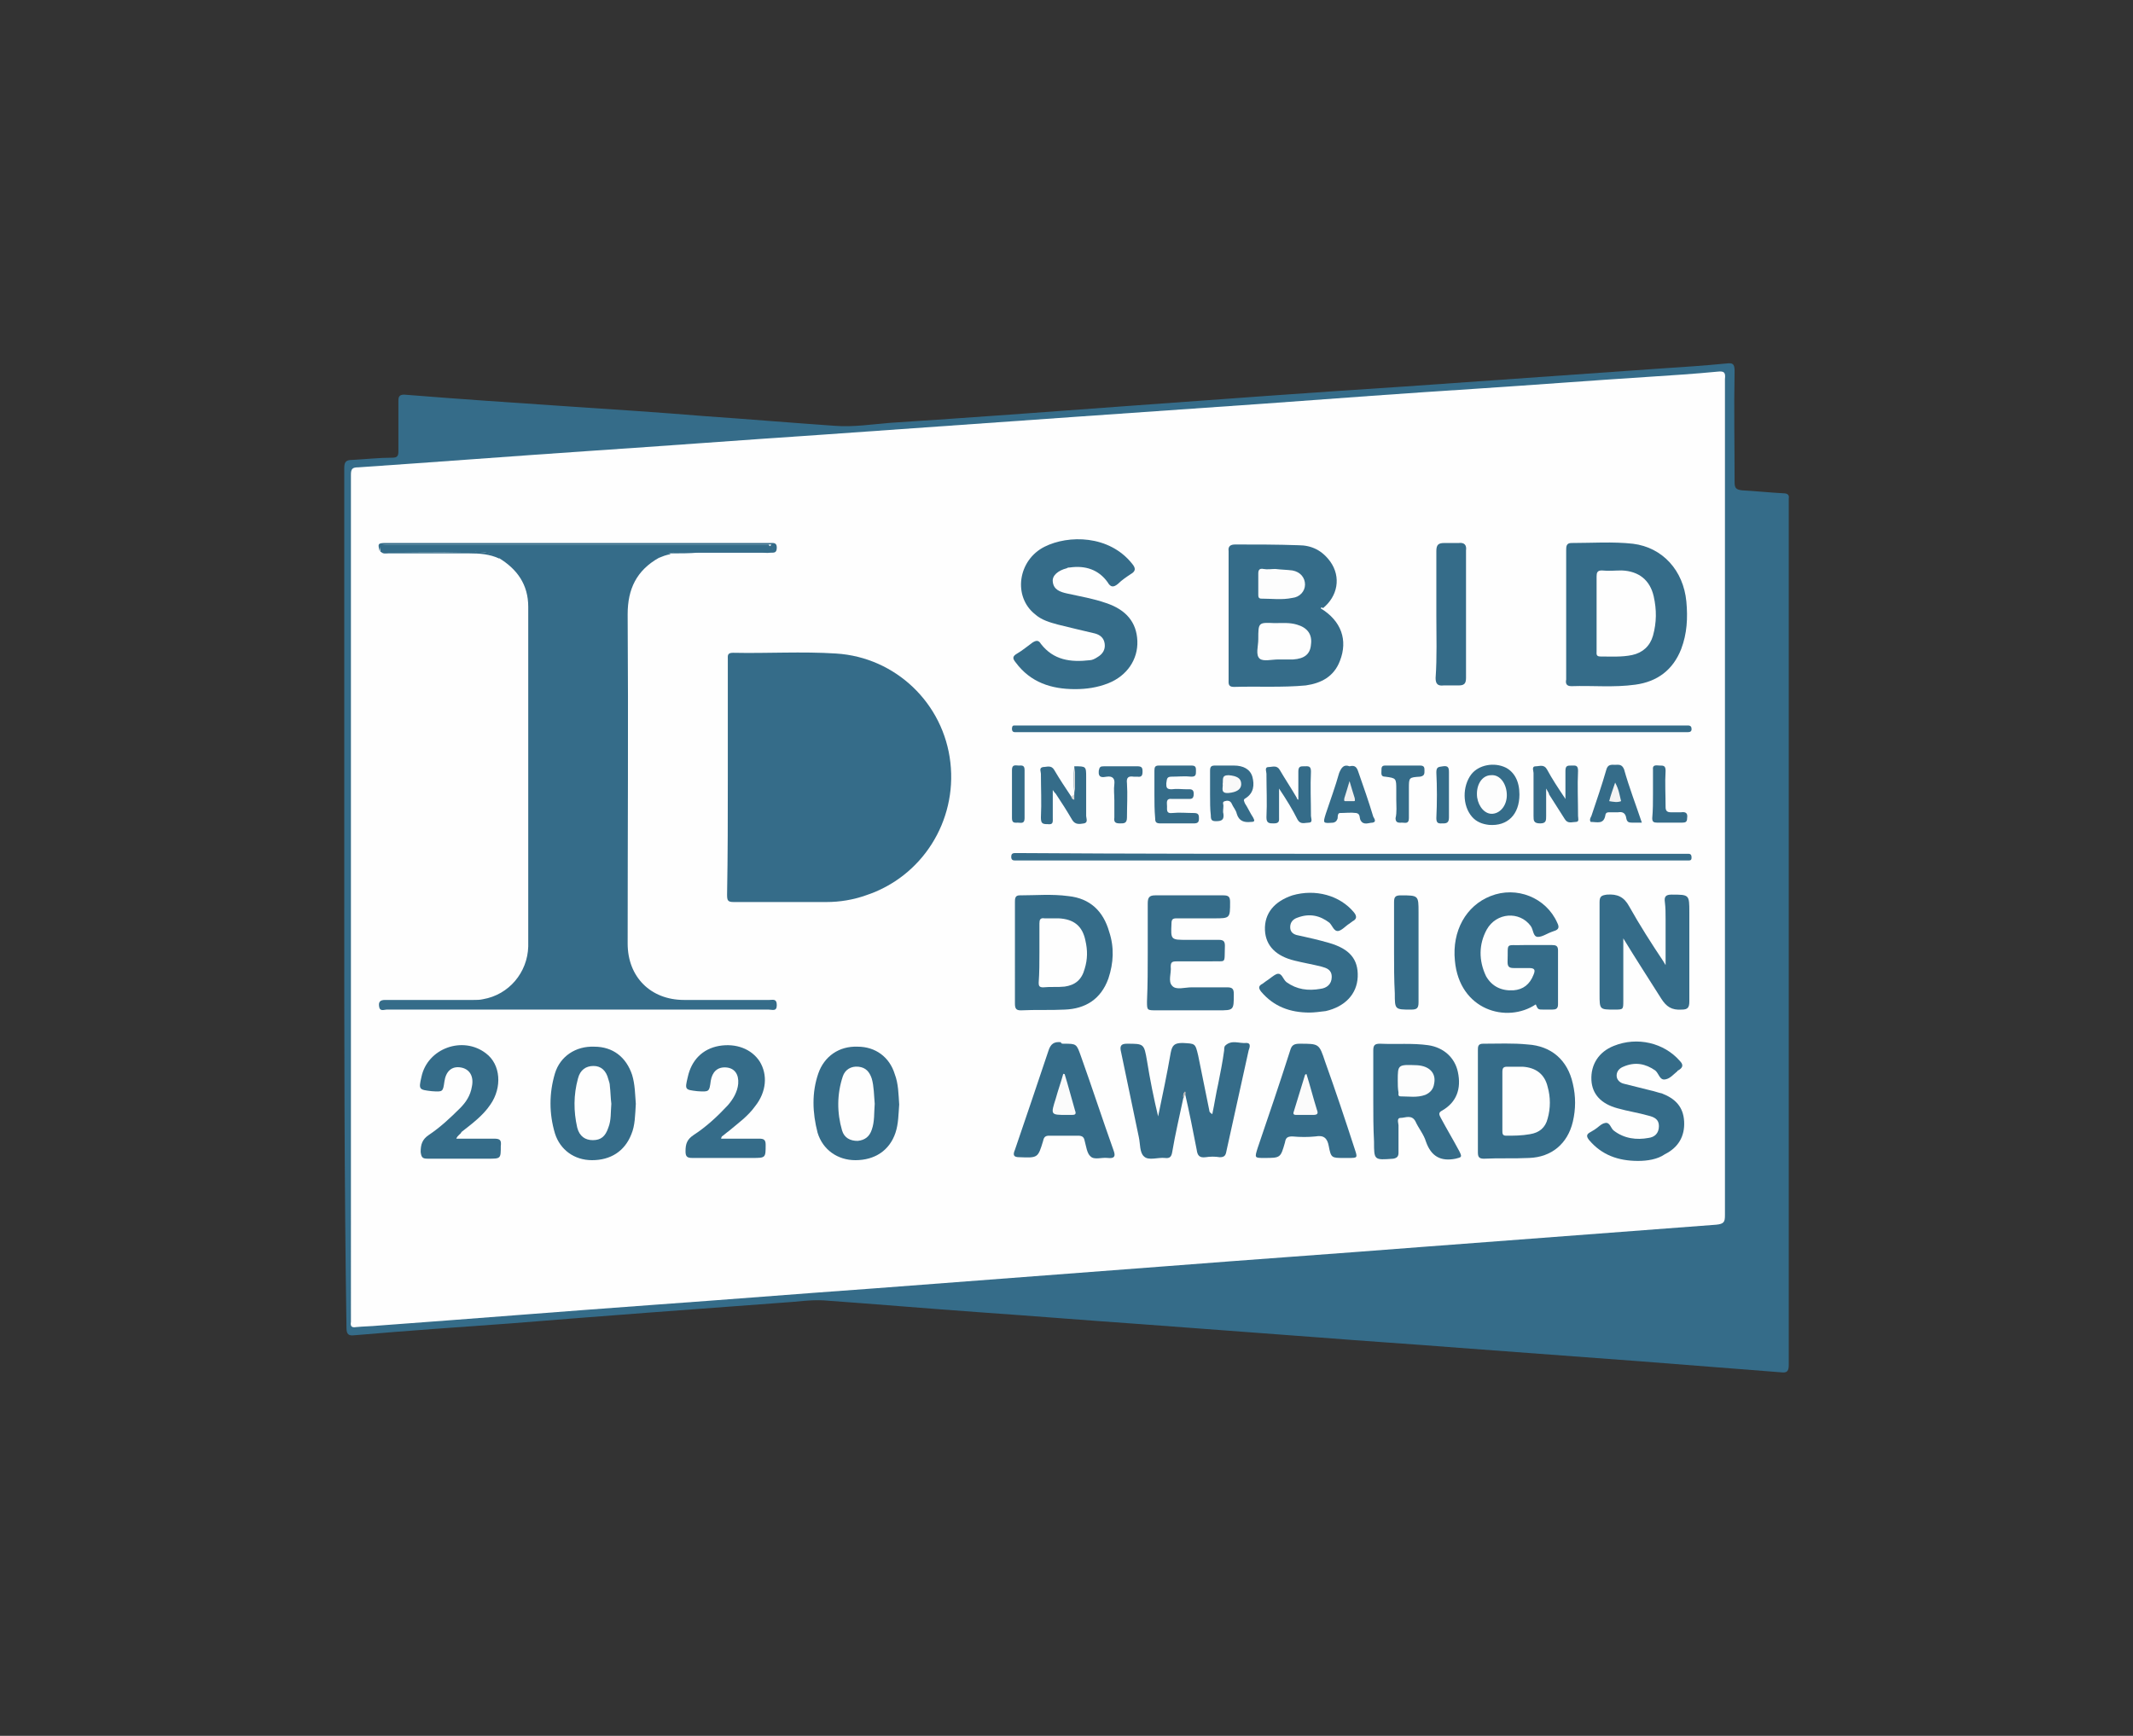 <?xml version="1.0" encoding="utf-8"?>
<!-- Generator: Adobe Illustrator 27.3.1, SVG Export Plug-In . SVG Version: 6.00 Build 0)  -->
<svg version="1.1" id="Layer_1" xmlns="http://www.w3.org/2000/svg" xmlns:xlink="http://www.w3.org/1999/xlink" x="0px" y="0px"
	 viewBox="0 0 287.5 234" style="enable-background:new 0 0 287.5 234;" xml:space="preserve">
<rect x="0" y="0" width="287.5" height="234" fill="#333333" stroke="none"/>
<style type="text/css">
	.st0{fill:#356C89;}
	.st1{enable-background:new    ;}
	.st2{fill:#FEFEFE;}
	.st3{fill:#D5D5D5;}
	.st4{fill:#B7B7B7;}
	.st5{fill:#FDFDFD;}
	.st6{fill:#FBFBFB;}
	.st7{fill:#F9F9F9;}
	.st8{fill:#F3F3F3;}
	.st9{fill:#F1F1F1;}
</style>
<g>
	<g>
		<path class="st0" d="M46.4,120.9c0-19.3,0-38.5,0-57.8c0-0.9,0.3-1.1,1.1-1.1c1.8-0.1,3.6-0.3,5.4-0.3c0.7,0,0.8-0.3,0.8-0.9
			c0-2.3,0-4.5,0-6.8c0-0.6,0.2-0.8,0.8-0.8c7.4,0.6,14.9,1.1,22.3,1.6c6.1,0.4,12.1,0.8,18.2,1.3c5.8,0.4,11.7,0.9,17.5,1.3
			c2.5,0.2,5-0.2,7.5-0.4c10.8-0.7,21.6-1.5,32.4-2.3c12.3-0.9,24.6-1.8,37-2.6c11.4-0.8,22.7-1.6,34.1-2.4c3.1-0.2,6.1-0.4,9.2-0.7
			c0.8-0.1,1.1,0,1.1,1c-0.1,5,0,10,0,15c0,0.8,0.2,1,1,1.1c1.9,0.1,3.7,0.3,5.6,0.4c0.5,0,0.8,0.2,0.7,0.7c0,0.3,0,0.6,0,1
			c0,38.6,0,77.2,0,115.8c0,0.8-0.2,1.1-1,1c-6.4-0.5-12.8-1-19.2-1.5c-8.1-0.6-16.1-1.2-24.2-1.8c-6.3-0.5-12.6-0.9-18.9-1.4
			c-8-0.6-16.1-1.2-24.1-1.8c-7.2-0.5-14.5-1.1-21.7-1.6c-7-0.5-14-1.1-21-1.6c-1.8-0.1-3.6,0.2-5.4,0.3
			c-12.2,0.9-24.4,1.8-36.7,2.8c-7,0.5-14.1,1-21.1,1.6c-0.8,0.1-1.1-0.1-1.1-1C46.4,159.4,46.4,140.2,46.4,120.9z"/>
		<path class="st2" d="M47.3,120.9c0-19,0-38,0-56.9c0-0.8,0.2-1,1-1c10.3-0.7,20.7-1.5,31-2.2c10.5-0.7,21-1.5,31.5-2.2
			c11.3-0.8,22.7-1.6,34-2.4c8.6-0.6,17.2-1.2,25.8-1.8c9.5-0.7,19-1.4,28.4-2c7.7-0.5,15.4-1.1,23.2-1.6c3.1-0.2,6.2-0.4,9.3-0.7
			c0.9-0.1,1.1,0.1,1,1c0,15.1,0,30.1,0,45.2c0,22.5,0,45,0,67.5c0,0.9-0.1,1.2-1.2,1.3c-13.2,1-26.5,2-39.7,3
			c-11.5,0.9-23,1.7-34.5,2.6c-13.2,1-26.3,2-39.5,3c-9.8,0.7-19.7,1.5-29.5,2.2c-12.4,0.9-24.8,1.9-37.1,2.8c-1,0.1-2,0.1-3,0.2
			c-0.6,0.1-0.8-0.1-0.7-0.7c0-0.3,0-0.6,0-1C47.3,158.3,47.3,139.6,47.3,120.9z"/>
		<path class="st0" d="M88.8,75.2c-3,1.7-4.2,4.2-4.2,7.6c0.1,14.8,0,29.6,0,44.4c0,4.5,3.1,7.6,7.6,7.6c3.8,0,7.7,0,11.5,0
			c0.5,0,1-0.2,1,0.7s-0.6,0.6-1.1,0.6c-17.2,0-34.4,0-51.5,0c-0.3,0-0.9,0.3-1-0.4c-0.1-0.6,0.1-0.9,0.8-0.9c4,0,7.9,0,11.9,0
			c0.4,0,0.9,0,1.3-0.1c3.5-0.6,6-3.6,6.1-7.1c0-15.3,0-30.5,0-45.8c0-3-1.5-5.1-4-6.6c-0.9-0.7-2-0.8-3.1-0.8
			c-3.7,0.1-7.4,0-11.1,0.1c-0.6,0-1.1,0.1-1.7-0.1l0,0c-0.2-1-0.2-1,0.9-1c17.1,0,34.3,0,51.4,0c0.1,0.3,0.6,0.4,0.6,0.8
			c-0.4,0.5-1,0.3-1.5,0.3c-3.7,0-7.5,0-11.2,0c-0.3,0-0.7-0.1-1,0.1h-0.1h-0.1C89.8,74.6,89.3,74.9,88.8,75.2z"/>
		<path class="st0" d="M98.1,104.7c0-5.3,0-10.6,0-15.8c0-0.5-0.1-0.9,0.7-0.9c4.6,0.1,9.3-0.2,13.9,0.1c8,0.5,14.5,6.7,15.4,14.7
			c0.9,7.9-3.8,15.4-11.4,17.9c-1.7,0.6-3.5,0.9-5.3,0.9c-4.2,0-8.3,0-12.5,0c-0.8,0-0.9-0.2-0.9-1C98.1,115.2,98.1,110,98.1,104.7z
			"/>
		<path class="st0" d="M178,82c2.8,1.7,3.7,4.3,2.6,7.1c-0.8,2.1-2.5,3-4.6,3.3c-3.2,0.3-6.5,0.1-9.7,0.2c-0.8,0-0.7-0.5-0.7-1
			c0-5.2,0-10.4,0-15.6c0-0.6,0-1.2,0-1.7c-0.1-0.7,0.3-0.9,0.9-0.9c2.8,0,5.7,0,8.5,0.1c1.8,0,3.2,0.7,4.3,2.2c1.5,2.1,1,4.7-1,6.3
			C178.2,81.8,178.1,81.9,178,82z"/>
		<path class="st0" d="M211.1,82.9c0-2.9,0-5.8,0-8.7c0-0.5,0-1,0.7-1c2.8,0,5.6-0.2,8.3,0.1c4,0.5,6.8,3.6,7.2,7.8
			c0.2,2.2,0.1,4.3-0.7,6.4c-1.1,2.8-3.2,4.4-6.2,4.8c-2.9,0.4-5.7,0.1-8.6,0.2c-0.7,0-0.8-0.4-0.7-0.9
			C211.1,88.7,211.1,85.8,211.1,82.9z"/>
		<path class="st0" d="M144.9,92.9c-3.2,0-6-0.9-8-3.6c-0.4-0.5-0.5-0.8,0.2-1.2c0.7-0.4,1.4-1,2.1-1.5c0.5-0.3,0.8-0.3,1.1,0.2
			c1.7,2.2,4,2.5,6.6,2.2c0.3,0,0.7-0.2,1-0.4c0.7-0.4,1.1-1,1-1.8s-0.6-1.2-1.3-1.4c-1.7-0.4-3.4-0.8-5-1.2
			c-1.1-0.3-2.2-0.6-3.1-1.4c-3-2.4-2.3-7.3,1.3-9.1c3.2-1.6,8.7-1.6,11.8,2.3c0.5,0.6,0.5,1-0.2,1.4c-0.6,0.4-1.2,0.8-1.7,1.3
			c-0.6,0.5-1,0.5-1.4-0.2c-1.2-1.7-3-2.3-5.1-2c-0.1,0-0.3,0-0.4,0.1c-1.2,0.3-2,1-1.9,1.8c0.1,1.1,1,1.4,1.9,1.6
			c1.8,0.4,3.6,0.7,5.3,1.3c2.7,0.9,4.1,2.6,4.2,5.1c0.1,2.5-1.4,4.7-3.9,5.7C147.9,92.7,146.4,92.9,144.9,92.9z"/>
		<path class="st0" d="M159.5,148c-0.5,2.4-1.1,4.9-1.5,7.3c-0.1,0.6-0.3,0.9-1,0.8c-0.9-0.1-2.2,0.4-2.8-0.2
			c-0.6-0.5-0.5-1.7-0.7-2.6c-0.8-3.8-1.6-7.7-2.4-11.5c-0.2-0.8,0-1.1,0.8-1.1c2.3,0,2.3,0,2.7,2.3c0.4,2.5,0.9,5,1.5,7.5
			c0.6-2.9,1.2-5.7,1.7-8.6c0.2-1,0.5-1.3,1.6-1.3c1.7,0.1,1.7,0,2.1,1.7c0.5,2.5,1,4.9,1.5,7.4c0,0.2,0.1,0.3,0.4,0.5
			c0.3-1.4,0.5-2.8,0.8-4.1c0.3-1.5,0.6-3,0.8-4.5c0-0.2,0-0.4,0.1-0.6c0.9-0.9,1.9-0.3,2.9-0.4c0.7,0,0.4,0.7,0.3,1
			c-1,4.5-2,9.1-3,13.6c-0.1,0.6-0.3,0.8-0.9,0.8c-0.6-0.1-1.3-0.1-1.9,0c-0.8,0.1-1.1-0.2-1.2-1c-0.5-2.6-1-5.1-1.6-7.7
			C159.3,147.4,159.7,147.9,159.5,148z"/>
		<path class="st0" d="M207,135.4c-3.9,2.6-10.3,0.8-10.9-5.9c-0.4-4,1.5-7.4,4.8-8.7c3.5-1.4,7.5,0.2,9,3.6
			c0.3,0.6,0.2,0.9-0.4,1.1c-0.1,0-0.2,0.1-0.3,0.1c-0.6,0.2-1.3,0.7-1.9,0.7c-0.7,0-0.6-1-1-1.5c-1.5-2-4.6-1.8-5.9,0.5
			c-1.1,2-1.1,4.2-0.1,6.3c0.8,1.4,2.1,2,3.7,1.9c1.3-0.1,2.2-0.8,2.7-2.1c0.3-0.7,0.1-0.9-0.6-0.9c-0.7,0-1.3,0-2,0
			c-0.6,0-0.9-0.1-0.9-0.8c0.1-2.8-0.4-2.2,2.2-2.3c1.3,0,2.6,0,3.8,0c0.5,0,0.8,0.1,0.8,0.7c0,2.4,0,4.9,0,7.3
			c0,0.6-0.3,0.7-0.8,0.7c-0.4,0-0.7,0-1.1,0C207.3,136.1,207.3,136.1,207,135.4z"/>
		<path class="st0" d="M136.8,128.4c0-2.3,0-4.5,0-6.8c0-0.4,0-0.9,0.6-0.9c2.2,0,4.4-0.2,6.6,0.1c2.9,0.3,4.7,2,5.5,4.8
			c0.7,2.1,0.6,4.2-0.1,6.3c-1,2.8-3.1,4.1-5.9,4.2c-1.9,0.1-3.9,0-5.9,0.1c-0.6,0-0.8-0.2-0.8-0.9
			C136.8,133,136.8,130.7,136.8,128.4z"/>
		<path class="st0" d="M199.2,148.5c0-2.3,0-4.6,0-6.9c0-0.5,0-0.9,0.7-0.9c2,0,4-0.1,6,0.1c3.2,0.2,5.4,2.1,6.1,5.3
			c0.4,1.7,0.4,3.4,0,5.1c-0.7,3-2.9,4.8-5.9,4.9c-2,0.1-4.1,0-6.1,0.1c-0.7,0-0.8-0.3-0.8-0.9c0-1.1,0-2.3,0-3.4
			C199.2,150.7,199.2,149.6,199.2,148.5z"/>
		<path class="st0" d="M218.8,126.5c0,2.9,0,5.6,0,8.4c0,1.2,0,1.2-1.2,1.2c-2,0-2,0-2-2.1c0-4.1,0-8.3,0-12.4c0-0.8,0.3-0.9,1-1
			c1.4-0.1,2.3,0.3,3,1.6c1.4,2.5,3,5,4.6,7.4c0.1,0.2,0.2,0.3,0.3,0.5c0-2.1,0-4.2,0-6.2c0-0.8,0-1.5-0.1-2.3c-0.1-0.7,0.1-1,0.9-1
			c2.4,0,2.4,0,2.4,2.4c0,4,0,8,0,12c0,0.8-0.2,1.1-1,1.1c-1.4,0.1-2.1-0.4-2.8-1.5C222.2,131.9,220.5,129.3,218.8,126.5z"/>
		<path class="st0" d="M176.5,136.5c-2.6,0-4.8-0.8-6.5-2.8c-0.4-0.5-0.4-0.8,0.2-1.1c0.1-0.1,0.3-0.2,0.4-0.3c0.5-0.3,1-0.8,1.5-1
			c0.7-0.2,0.8,0.7,1.3,1.1c1.4,1,2.9,1.2,4.6,0.9c0.8-0.1,1.5-0.6,1.5-1.6s-0.7-1.2-1.4-1.4c-1.2-0.3-2.4-0.5-3.6-0.8
			c-2.5-0.6-3.9-2-4-4.1c-0.1-2.3,1.3-3.9,3.7-4.7c3.1-0.9,6.4,0,8.3,2.3c0.4,0.5,0.4,0.9-0.2,1.2c-0.1,0.1-0.3,0.2-0.4,0.3
			c-0.5,0.3-1,0.9-1.5,1c-0.6,0.1-0.8-0.7-1.2-1.1c-1.3-1-2.7-1.3-4.3-0.7c-0.6,0.2-1,0.6-1,1.3c0,0.7,0.5,1,1.1,1.1
			c1.4,0.3,2.7,0.6,4.1,1c2.8,0.8,4,2.2,3.9,4.6c-0.1,2.3-1.7,4-4.3,4.6C177.9,136.4,177.1,136.5,176.5,136.5z"/>
		<path class="st0" d="M220.8,156.5c-2.7,0-4.9-0.8-6.6-2.8c-0.4-0.5-0.4-0.8,0.2-1.1c0.2-0.1,0.3-0.2,0.5-0.3
			c0.5-0.3,0.9-0.8,1.4-0.9c0.7-0.2,0.8,0.7,1.2,1c1.4,1.1,3.1,1.3,4.7,1c0.8-0.1,1.4-0.6,1.4-1.6c0-0.9-0.6-1.2-1.4-1.4
			c-1.4-0.4-2.8-0.6-4.2-1c-2.2-0.6-3.4-1.9-3.5-3.8c-0.1-2.1,1-3.8,3-4.6c3.2-1.3,6.8-0.4,8.9,2c0.5,0.5,0.5,0.9-0.2,1.3
			c0,0-0.1,0-0.1,0.1c-0.5,0.4-1,1-1.6,1.1c-0.8,0.2-0.9-0.8-1.4-1.2c-1.3-0.9-2.7-1.2-4.3-0.5c-0.5,0.2-0.9,0.6-0.9,1.2
			c0,0.6,0.5,1,1,1.1c1.2,0.3,2.4,0.6,3.6,0.9c0.5,0.1,1,0.3,1.5,0.4c1.8,0.7,2.9,1.8,3,3.8s-0.8,3.5-2.6,4.4
			C223.4,156.3,222,156.5,220.8,156.5z"/>
		<path class="st0" d="M185.1,148.4c0-2.3,0-4.5,0-6.8c0-0.7,0.2-0.9,0.9-0.9c2.2,0.1,4.4-0.1,6.5,0.2s3.6,1.7,4,3.6
			c0.5,2.3-0.2,4.1-2.1,5.2c-0.6,0.3-0.4,0.6-0.2,1c0.8,1.5,1.7,3,2.5,4.5c0.4,0.8,0.3,0.8-0.5,1c-2,0.4-3.3-0.3-4-2.3
			c-0.3-1-1-1.8-1.4-2.7c-0.5-1-1.4-0.5-2-0.5s-0.3,0.7-0.3,1c0,1.2,0,2.5,0,3.7c0,0.5-0.2,0.7-0.7,0.8c-2.6,0.2-2.6,0.2-2.6-2.3
			C185.1,152,185.1,150.2,185.1,148.4z"/>
		<path class="st0" d="M154.7,128.4c0-2.2,0-4.4,0-6.6c0-0.8,0.2-1.1,1-1.1c3.1,0,6.1,0,9.2,0c0.7,0,0.9,0.2,0.9,0.9
			c0,2.2,0,2.2-2.2,2.2c-1.7,0-3.3,0-5,0c-0.5,0-0.7,0.1-0.7,0.7c-0.1,2.2-0.1,2.2,2.1,2.2c1.4,0,2.9,0,4.3,0c0.6,0,0.8,0.2,0.8,0.8
			c-0.1,2.6,0.3,2-2,2.1c-1.5,0-3,0-4.5,0c-0.6,0-0.8,0.1-0.8,0.7c0.1,0.9-0.4,2,0.2,2.6c0.5,0.6,1.7,0.2,2.6,0.2c1.6,0,3.2,0,4.8,0
			c0.7,0,0.9,0.2,0.9,0.9c0,2.2,0,2.2-2.1,2.2c-2.8,0-5.5,0-8.3,0c-1.3,0-1.3,0-1.3-1.2C154.7,132.7,154.7,130.5,154.7,128.4z"/>
		<path class="st0" d="M143.4,140.7c1.7,0,1.7,0,2.3,1.7c1.5,4.2,2.9,8.5,4.4,12.7c0.3,0.8,0.1,1.1-0.8,1c-0.8-0.1-1.8,0.3-2.3-0.2
			c-0.5-0.4-0.6-1.4-0.8-2.1c-0.1-0.5-0.3-0.7-0.9-0.7c-1.3,0-2.6,0-3.9,0c-0.5,0-0.7,0.2-0.8,0.7c-0.7,2.3-0.7,2.3-3.2,2.2
			c-0.8,0-0.9-0.3-0.6-1c1.5-4.4,3-8.8,4.5-13.3c0.3-1,0.8-1.3,1.7-1.2C143,140.7,143.2,140.7,143.4,140.7z"/>
		<path class="st0" d="M181.1,156.1c-1.6,0-1.7,0-2-1.6c-0.2-1.1-0.7-1.5-1.8-1.3c-1,0.1-2,0.1-3.1,0c-0.7,0-0.9,0.2-1,0.8
			c-0.6,2.1-0.6,2.1-2.8,2.1c-1.3,0-1.3,0-0.9-1.3c1.5-4.4,3-8.8,4.4-13.2c0.2-0.7,0.5-0.9,1.3-0.9c2.6,0,2.6,0,3.4,2.4
			c1.4,3.9,2.7,7.8,4,11.8c0.4,1.2,0.4,1.2-0.9,1.2C181.5,156.1,181.3,156.1,181.1,156.1z"/>
		<path class="st0" d="M121.2,148.9c-0.1,1.3-0.1,2.6-0.5,3.8c-0.8,2.4-2.8,3.7-5.4,3.7c-2.4,0-4.4-1.4-5.1-3.7
			c-0.7-2.7-0.8-5.4,0.1-8c0.8-2.3,2.8-3.7,5.3-3.6c2.4,0,4.3,1.4,5,3.7C121.1,146.1,121.1,147.5,121.2,148.9z"/>
		<path class="st0" d="M85.7,148.8c-0.1,1.6-0.1,2.9-0.6,4.1c-0.9,2.3-2.8,3.5-5.3,3.5c-2.4,0-4.3-1.4-5-3.6c-0.8-2.7-0.8-5.4,0-8.1
			c0.7-2.3,2.8-3.7,5.3-3.6c2.5,0,4.3,1.4,5.1,3.8C85.6,146.2,85.6,147.6,85.7,148.8z"/>
		<path class="st0" d="M97.2,153.5c1.7,0,3.4,0,5.1,0c0.6,0,0.9,0.1,0.9,0.8c0,1.8,0,1.8-1.8,1.8c-2.7,0-5.4,0-8.1,0
			c-0.7,0-0.9-0.2-0.9-0.9c0-1,0.2-1.6,1.1-2.2c1.7-1.1,3.2-2.5,4.6-4c0.7-0.8,1.3-1.8,1.4-2.9c0.1-1.3-0.5-2.1-1.6-2.2
			c-1.2-0.1-1.9,0.6-2.1,1.8c-0.2,1.5-0.2,1.5-1.8,1.4c-1.7-0.2-1.7-0.2-1.3-1.9c0.5-2.3,2-3.8,4.2-4.2c2.3-0.4,4.4,0.4,5.5,2.1
			c1.1,1.8,0.9,4.1-0.6,6c-1,1.4-2.3,2.3-3.6,3.4c-0.3,0.2-0.6,0.5-0.9,0.7C97.2,153.4,97.2,153.4,97.2,153.5z"/>
		<path class="st0" d="M61.5,153.5c1.8,0,3.4,0,5.1,0c0.8,0,1,0.2,0.9,1c0,1.7,0,1.7-1.7,1.7c-2.7,0-5.4,0-8.1,0
			c-0.7,0-0.9-0.1-1-0.9c0-1,0.2-1.7,1.1-2.3c1.5-1,2.9-2.3,4.2-3.6c0.8-0.8,1.4-1.7,1.6-2.9c0.3-1.4-0.3-2.4-1.5-2.6
			c-1.2-0.2-2,0.5-2.2,1.9s-0.2,1.4-1.7,1.3c-1.7-0.2-1.8-0.2-1.4-1.9c0.8-3.9,5.6-5.6,8.7-3.2c2,1.5,2.2,4.6,0.6,6.9
			c-1,1.5-2.5,2.6-3.9,3.7C62.1,152.9,61.7,153,61.5,153.5z"/>
		<path class="st0" d="M182.3,98.7c-14.9,0-29.8,0-44.6,0c-0.3,0-0.6,0-0.9,0c-0.3,0-0.4-0.2-0.4-0.4c0-0.2,0-0.5,0.3-0.5
			s0.5,0,0.8,0c29.8,0,59.6,0,89.4,0c0.2,0,0.4,0,0.6,0c0.4,0,0.5,0.2,0.5,0.5s-0.2,0.4-0.5,0.4c-0.2,0-0.4,0-0.7,0
			C212,98.7,197.1,98.7,182.3,98.7z"/>
		<path class="st0" d="M182.2,115.1c14.9,0,29.9,0,44.8,0c0.2,0,0.4,0,0.6,0c0.3,0,0.4,0.2,0.4,0.5s-0.1,0.4-0.4,0.4
			c-0.2,0-0.4,0-0.7,0c-29.7,0-59.4,0-89.2,0c-0.3,0-0.6,0-0.9,0c-0.3,0-0.5-0.1-0.5-0.5c0-0.3,0.1-0.5,0.5-0.5c0.3,0,0.5,0,0.8,0
			C152.5,115.1,167.3,115.1,182.2,115.1L182.2,115.1z"/>
		<path class="st0" d="M193.6,82.9c0-2.9,0-5.8,0-8.6c0-0.9,0.3-1.1,1.1-1.1c0.6,0,1.3,0,1.9,0c0.8-0.1,1.1,0.3,1,1
			c0,4.5,0,9,0,13.4c0,1.3,0,2.6,0,3.8c0,0.8-0.3,1-1,1s-1.3,0-2,0c-0.8,0.1-1.1-0.2-1.1-1C193.7,88.6,193.6,85.7,193.6,82.9z"/>
		<path class="st0" d="M187.9,128.4c0-2.3,0-4.5,0-6.8c0-0.7,0.2-0.9,0.9-0.9c2.4,0,2.4,0,2.4,2.3c0,4,0,8.1,0,12.1c0,0.8-0.2,1-1,1
			c-2.2,0-2.2,0-2.2-2.2C187.9,132.1,187.9,130.2,187.9,128.4z"/>
		<path class="st0" d="M208.4,106.3c0,1.4,0,2.5,0,3.7c0,0.6,0,1-0.8,1c-0.9,0-0.9-0.4-0.9-1c0-1.9,0-3.8,0-5.8
			c0-0.3-0.3-0.9,0.3-0.9c0.5,0,1.1-0.3,1.5,0.4c0.7,1.3,1.5,2.5,2.3,3.7c0.1,0.1,0.1,0.2,0.2,0.3c0-1.3,0-2.6,0-3.8
			c0-0.7,0.3-0.7,0.8-0.7s0.9-0.1,0.9,0.7c-0.1,2,0,4.1,0,6.1c0,0.3,0.2,0.8-0.3,0.8s-1.1,0.3-1.5-0.4c-0.7-1.1-1.4-2.2-2.1-3.3
			C208.8,107,208.7,106.8,208.4,106.3z"/>
		<path class="st0" d="M172.4,106.3c0,1.4,0,2.6,0,3.8c0,0.5,0.1,0.9-0.7,0.9c-0.6,0-1,0-1-0.8c0.1-2,0-4,0-5.9
			c0-0.3-0.3-0.9,0.3-0.9c0.5,0,1.1-0.3,1.5,0.4c0.7,1.2,1.5,2.4,2.2,3.6c0.1,0.1,0.1,0.4,0.3,0.4c0-1.3,0-2.5,0-3.8
			c0-0.7,0.3-0.7,0.8-0.7s0.9-0.1,0.9,0.7c-0.1,2,0,4,0,6c0,0.3,0.3,0.9-0.3,0.9c-0.5,0-1.1,0.3-1.5-0.4
			C174.2,109.1,173.4,107.8,172.4,106.3z"/>
		<path class="st0" d="M144.8,107.1c0-0.1,0-0.1,0-0.2c-0.1-1.2-0.1-2.4,0-3.6c1.6,0,1.6,0,1.6,1.5c0,1.7,0,3.4,0,5.2
			c0,0.3,0.3,0.9-0.3,1s-1.2,0.2-1.6-0.5c-0.7-1.2-1.4-2.3-2.2-3.5c-0.1-0.1-0.2-0.2-0.4-0.5c0,1.4,0,2.5,0,3.7c0,0.6,0.1,1-0.7,0.9
			c-0.7,0-0.9-0.1-0.9-0.9c0.1-2,0-4,0-5.9c0-0.3-0.3-0.8,0.3-0.9c0.5,0,1.1-0.3,1.5,0.4c0.7,1.2,1.5,2.4,2.3,3.6
			C144.7,107.5,144.7,107.2,144.8,107.1z"/>
		<path class="st0" d="M204.8,107.1c0,2.7-1.6,4.3-4.1,4.1c-0.9-0.1-1.7-0.4-2.3-1.1c-1.3-1.5-1.3-4.1-0.1-5.7
			c1-1.3,3.1-1.7,4.7-0.9C204.1,104.1,204.8,105.3,204.8,107.1z"/>
		<path class="st0" d="M163.1,107.1c0-1.1,0-2.1,0-3.2c0-0.6,0.2-0.7,0.7-0.7c0.8,0,1.7,0,2.5,0c1.3,0,2.2,0.5,2.5,1.5
			c0.3,1.1,0.2,2.2-0.9,2.9c-0.4,0.2-0.2,0.4-0.1,0.7c0.4,0.6,0.7,1.3,1.1,1.9c0.2,0.4,0.3,0.6-0.3,0.6c-0.9,0.1-1.6-0.1-1.9-1.1
			c-0.1-0.5-0.5-0.9-0.7-1.4c-0.2-0.4-0.6-0.4-0.9-0.3c-0.4,0.1-0.2,0.4-0.2,0.6c0,0.4-0.1,0.8,0,1.1c0.1,0.8-0.2,1-1,1
			c-0.6,0-0.7-0.2-0.7-0.8C163.1,109.1,163.1,108.1,163.1,107.1L163.1,107.1z"/>
		<path class="st0" d="M155.6,107.1c0-1.1,0-2.1,0-3.2c0-0.5,0.1-0.7,0.6-0.7c1.5,0,2.9,0,4.4,0c0.6,0,0.6,0.3,0.6,0.7
			c0,0.5,0,0.8-0.6,0.8c-0.9-0.1-1.8,0-2.7,0c-0.7,0-0.6,0.4-0.7,0.9c0,0.5,0,0.8,0.7,0.8c0.7-0.1,1.4,0,2.1,0
			c0.4,0,0.9-0.1,0.9,0.6c0,0.8-0.4,0.7-0.9,0.7c-0.7,0-1.3,0-2,0c-0.9-0.1-0.7,0.5-0.7,1s-0.1,1,0.7,0.9c1-0.1,1.9,0,2.9,0
			c0.6,0,0.7,0.2,0.7,0.7s-0.1,0.7-0.7,0.7c-1.5,0-3,0-4.5,0c-0.6,0-0.7-0.2-0.7-0.7C155.6,109.2,155.6,108.1,155.6,107.1z"/>
		<path class="st0" d="M221.3,110.9c-0.5,0-0.9,0-1.3,0c-0.5,0-0.7-0.1-0.8-0.6c-0.1-0.7-0.5-0.9-1.1-0.8c-0.4,0-0.8,0-1.1,0
			s-0.5,0-0.6,0.3c-0.2,1.4-1.1,1-2,1c-0.2-0.3,0-0.6,0.1-0.8c0.7-2.1,1.4-4.1,2-6.2c0.2-0.8,0.7-0.7,1.2-0.7s0.9-0.1,1.2,0.6
			C219.6,106.2,220.5,108.5,221.3,110.9z"/>
		<path class="st0" d="M181.9,103.3c0.8-0.2,1,0.2,1.2,0.8c0.7,2,1.4,4,2,6c0.1,0.2,0.5,0.7-0.1,0.8c-0.5,0-1.2,0.4-1.6-0.3
			c-0.2-0.3,0-0.9-0.6-1c-0.7-0.1-1.5,0-2.2,0c-0.3,0-0.3,0.5-0.3,0.7c-0.1,0.3-0.2,0.5-0.6,0.6c-1.4,0.1-1.4,0.1-1-1.2
			c0.6-1.8,1.3-3.7,1.8-5.5C180.8,103.5,181.1,103,181.9,103.3z"/>
		<path class="st0" d="M188.2,107.8c0-0.4,0-0.9,0-1.3c0-1.6,0-1.6-1.5-1.8c-0.6,0-0.5-0.4-0.5-0.8s0-0.7,0.5-0.7c1.6,0,3.1,0,4.7,0
			c0.6,0,0.6,0.3,0.6,0.7c0,0.4,0,0.7-0.6,0.8c-1.5,0.1-1.5,0.1-1.5,1.6c0,1.3,0,2.7,0,4c0,0.8-0.5,0.6-0.9,0.6s-0.9,0.1-0.9-0.6
			C188.3,109.5,188.2,108.6,188.2,107.8z"/>
		<path class="st0" d="M150.2,107.9c0-0.7-0.1-1.5,0-2.2c0.1-0.8-0.3-1.1-1-1c-0.6,0.1-1.2,0.2-1.1-0.8c0.1-0.5,0.2-0.6,0.7-0.6
			c1.5,0,3,0,4.5,0c0.6,0,0.7,0.2,0.7,0.7s-0.1,0.8-0.7,0.7c-0.2,0-0.3,0-0.5,0c-0.7-0.1-1,0.1-0.9,0.9c0.1,1.5,0,3.1,0,4.6
			c0,0.8-0.4,0.8-0.9,0.8c-0.6,0-0.9-0.1-0.8-0.8C150.2,109.4,150.2,108.6,150.2,107.9z"/>
		<path class="st0" d="M222.8,107c0-1.1,0-2.1,0-3.2c-0.1-0.8,0.5-0.6,0.9-0.6c0.5,0,0.8,0,0.8,0.7c-0.1,1.6,0,3.3,0,4.9
			c0,0.5,0.2,0.7,0.7,0.7s1,0,1.4,0c0.7-0.1,0.9,0.2,0.8,0.8c0,0.5-0.2,0.6-0.7,0.6c-1.1,0-2.2,0-3.3,0c-0.5,0-0.7-0.1-0.7-0.6
			C222.8,109.2,222.8,108.1,222.8,107z"/>
		<path class="st0" d="M90.5,74.6c0.3-0.3,0.7-0.2,1.1-0.2c3.7,0,7.3,0,11,0c0.5,0,1.1,0.2,1.5-0.4c0.4-0.4-0.1-0.4-0.2-0.6
			c-12.4,0-24.9,0-37.3,0c-4.8,0-9.6,0-14.4,0c-0.8,0-1.1,0.2-1,1c-0.3-1.1-0.3-1.2,0.8-1.2c17.3,0,34.5,0,51.8,0
			c0.4,0,0.9-0.1,0.9,0.6c0,0.8-0.4,0.7-0.9,0.7c-3.2,0-6.5,0-9.7,0C92.9,74.6,91.7,74.6,90.5,74.6z"/>
		<path class="st0" d="M136.4,107c0-1.1,0-2.1,0-3.2c0-0.8,0.5-0.6,0.9-0.6s0.8-0.1,0.8,0.6c0,2.2,0,4.3,0,6.5
			c0,0.8-0.5,0.6-0.9,0.6s-0.8,0.1-0.8-0.6C136.4,109.2,136.4,108.1,136.4,107z"/>
		<path class="st0" d="M195.3,107.1c0,1,0,2.1,0,3.1c0,0.7-0.3,0.8-0.8,0.8s-0.9,0.1-0.9-0.7c0.1-2.1,0.1-4.2,0-6.2
			c0-0.8,0.4-0.7,0.9-0.8c0.7-0.1,0.8,0.2,0.8,0.8C195.3,105.1,195.3,106.1,195.3,107.1z"/>
		<path class="st0" d="M51.4,74.4c3.8,0,7.5,0.1,11.3,0c1.3,0,2.6-0.1,3.8,0.3c0.4,0.1,0.7,0.2,0.8,0.6c-1.3-0.6-2.6-0.7-4-0.7
			c-3.7,0-7.3,0-11,0C52,74.6,51.6,74.7,51.4,74.4z"/>
		<path class="st3" d="M144.9,103.3c0,1.2,0,2.4,0,3.6C144.6,105.7,144.7,104.5,144.9,103.3C144.7,103.3,144.8,103.3,144.9,103.3z"
			/>
		<path class="st0" d="M88.8,75.2c0.4-0.5,0.9-0.9,1.6-0.5C89.8,74.8,89.3,75,88.8,75.2z"/>
		<path class="st3" d="M144.8,107.1c0,0.2,0,0.4,0,0.7c-0.3,0-0.4-0.3-0.4-0.4C144.6,107.2,144.7,107.2,144.8,107.1z"/>
		<path class="st4" d="M159.5,148c-0.1-0.3,0-0.5,0.1-0.7c0-0.1,0.1-0.2,0.2-0.1c0,0.1,0,0.2,0,0.3
			C159.7,147.6,159.6,147.8,159.5,148z"/>
		<path class="st0" d="M103.9,73.5c0.5-0.1,0.7,0.2,0.6,0.6c-0.1,0.4-0.2-0.1-0.4-0.1C104.1,73.9,103.4,73.9,103.9,73.5z"/>
		<path class="st0" d="M90.5,73.9c0.2,0,0.4-0.1,0.8-0.1C91,74.2,90.8,74.1,90.5,73.9z"/>
		<path class="st2" d="M172.3,88.9c-0.9,0-2,0.3-2.5-0.1c-0.6-0.5-0.2-1.7-0.2-2.6c0-2.3,0-2.3,2.2-2.2c1,0,2-0.1,3,0.2
			c1.4,0.4,2.1,1.3,1.9,2.7c-0.1,1.3-0.9,1.9-2.4,2C173.7,88.9,173,88.9,172.3,88.9L172.3,88.9z"/>
		<path class="st5" d="M171.9,76.7c0.8,0.1,1.5,0.1,2.3,0.2c1.1,0.2,1.7,1,1.7,1.9s-0.7,1.7-1.7,1.8c-1.4,0.3-2.8,0.1-4.2,0.1
			c-0.4,0-0.4-0.3-0.4-0.6c0-0.9,0-1.9,0-2.8c0-0.5,0.2-0.7,0.7-0.6S171.4,76.7,171.9,76.7L171.9,76.7z"/>
		<path class="st2" d="M215.2,82.7c0-1.7,0-3.3,0-5c0-0.5,0.1-0.8,0.7-0.8c0.9,0.1,1.8,0,2.7,0c2.3,0.1,3.8,1.3,4.3,3.5
			c0.4,1.8,0.4,3.5-0.1,5.3c-0.4,1.4-1.4,2.3-2.8,2.6c-1.4,0.3-2.9,0.2-4.3,0.2c-0.6,0-0.5-0.4-0.5-0.7
			C215.2,86.2,215.2,84.5,215.2,82.7L215.2,82.7z"/>
		<path class="st2" d="M140.1,128.4c0-1.3,0-2.6,0-3.9c0-0.5,0.1-0.8,0.7-0.7c0.6,0,1.3,0,1.9,0c2,0.1,3.2,1,3.6,3
			c0.3,1.3,0.3,2.5-0.1,3.8c-0.4,1.5-1.3,2.2-2.7,2.4c-0.9,0.1-1.9,0-2.9,0.1c-0.5,0-0.6-0.2-0.6-0.6
			C140.1,131.1,140.1,129.7,140.1,128.4z"/>
		<path class="st2" d="M202.5,148.4c0-1.3,0-2.6,0-3.9c0-0.6,0.2-0.7,0.7-0.7c0.7,0,1.3,0,2,0c1.8,0.1,3,1,3.4,2.7
			c0.4,1.4,0.4,2.9,0,4.3c-0.3,1.2-1.1,1.9-2.4,2.1c-1.1,0.2-2.2,0.2-3.2,0.2c-0.5,0-0.5-0.3-0.5-0.7
			C202.5,151.1,202.5,149.7,202.5,148.4L202.5,148.4z"/>
		<path class="st5" d="M188.4,145.7c0-2.2,0-2.2,2.6-2.1c1.7,0.1,2.6,1.1,2.3,2.5c-0.1,0.7-0.5,1.2-1.2,1.5
			c-1.1,0.4-2.2,0.2-3.3,0.2c-0.4,0-0.3-0.3-0.3-0.5C188.4,146.7,188.4,146.2,188.4,145.7z"/>
		<path class="st6" d="M143.5,144.8c0.5,1.6,0.9,3.2,1.4,4.9c0.2,0.5,0,0.6-0.4,0.6c-0.2,0-0.4,0-0.7,0c-2.2,0-2.2,0-1.5-2.2
			c0.3-1.1,0.7-2.2,1-3.3C143.4,144.7,143.4,144.8,143.5,144.8z"/>
		<path class="st6" d="M176.1,144.8c0.5,1.6,0.9,3.2,1.4,4.8c0.2,0.5,0.1,0.7-0.5,0.7c-0.7,0-1.5,0-2.2,0c-0.3,0-0.6,0-0.4-0.5
			c0.5-1.6,1-3.3,1.5-4.9C176,144.8,176,144.8,176.1,144.8z"/>
		<path class="st2" d="M117.9,148.8c-0.1,1.2,0,2.4-0.4,3.5c-0.3,0.9-0.9,1.4-1.9,1.5c-1,0-1.8-0.4-2.1-1.4
			c-0.7-2.4-0.7-4.9,0.1-7.3c0.3-0.9,1.1-1.4,2.1-1.3c1,0.1,1.5,0.7,1.8,1.6C117.8,146.4,117.8,147.7,117.9,148.8z"/>
		<path class="st2" d="M82.4,148.8c-0.1,1.1,0,2.2-0.4,3.2c-0.4,1.2-1,1.7-2.1,1.7c-1,0-1.8-0.5-2.1-1.7c-0.5-2.2-0.5-4.4,0.1-6.6
			c0.3-1.2,1.1-1.7,2.1-1.7s1.7,0.6,2,1.8c0.1,0.3,0.2,0.6,0.2,0.9C82.3,147.2,82.3,148,82.4,148.8z"/>
		<path class="st5" d="M203.1,107.2c0,1.3-0.8,2.4-1.9,2.5c-1,0.1-1.9-0.9-2.1-2.2c-0.2-1.6,0.6-3,1.9-3
			C202.2,104.4,203.1,105.7,203.1,107.2z"/>
		<path class="st7" d="M164.8,105.7c0.1-0.6-0.2-1.2,0.8-1.2c1.1,0.1,1.7,0.4,1.7,1.2c0,0.7-0.6,1.1-1.7,1.2
			C164.4,107,164.9,106.1,164.8,105.7z"/>
		<path class="st8" d="M216.9,108c0.2-0.8,0.5-1.6,0.8-2.5c0.5,0.9,0.6,1.7,0.8,2.5C218,108.2,217.5,108.1,216.9,108z"/>
		<path class="st9" d="M181.9,105.3c0.3,1,0.5,1.7,0.7,2.3c0,0.2,0.1,0.4-0.1,0.4c-0.4,0-0.8,0-1.2,0c-0.2,0-0.1-0.3-0.1-0.4
			C181.4,107,181.6,106.3,181.9,105.3z"/>
	</g>
</g>
</svg>
